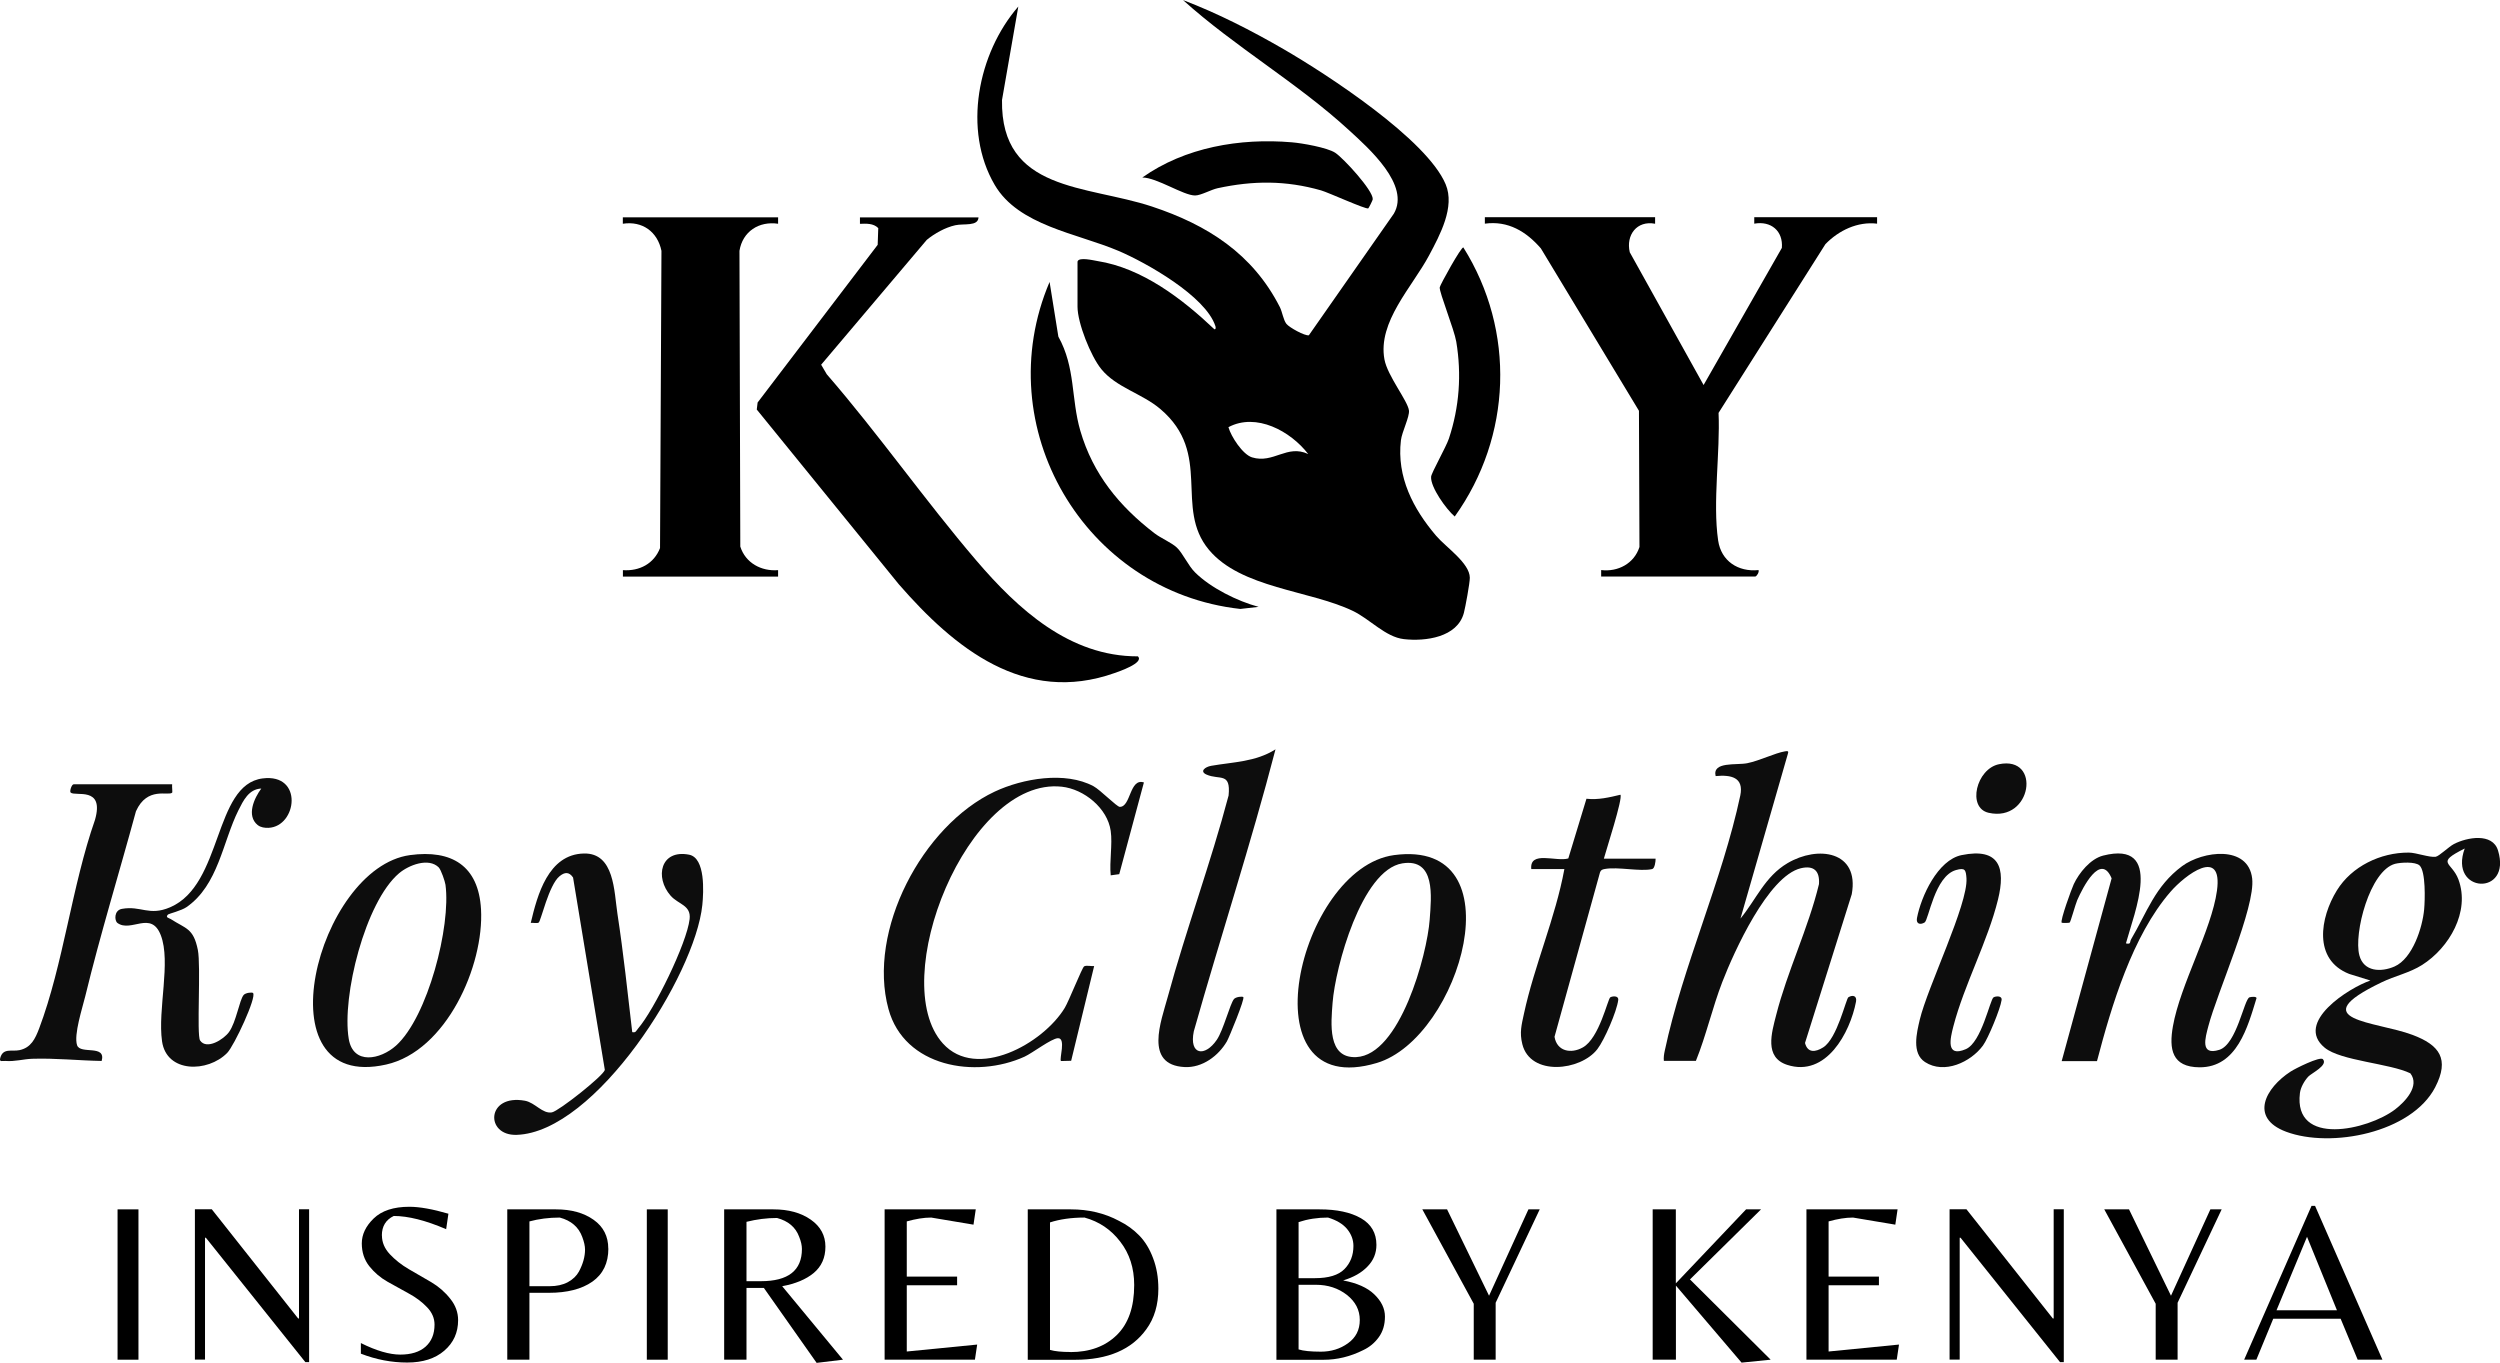 <svg viewBox="0 0 299 163" xmlns="http://www.w3.org/2000/svg" id="b"><defs><style>.d{fill:#0d0d0d;}</style></defs><g id="c"><path d="M16.56,144.64v17.98h-2.5v-17.98h2.5Z"></path><path d="M36.98,162.91h-.46l-11.9-14.88h-.1v14.58h-1.21v-17.98h2.02l10.33,13.06h.1v-13.06h1.21v18.27Z"></path><path d="M45.68,147.77c0,.81.31,1.55.94,2.23.63.67,1.38,1.27,2.27,1.79.9.52,1.8,1.04,2.69,1.56.89.53,1.65,1.19,2.27,1.98.63.78.94,1.64.94,2.56,0,1.49-.55,2.7-1.65,3.65-1.1.95-2.58,1.42-4.44,1.42s-3.71-.35-5.54-1.06v-1.27c1.84.92,3.42,1.38,4.71,1.38s2.3-.31,3.02-.94c.72-.64,1.08-1.52,1.08-2.65,0-.76-.3-1.46-.9-2.08-.6-.63-1.32-1.17-2.17-1.63-.85-.46-1.7-.93-2.56-1.42-.85-.48-1.57-1.1-2.17-1.85-.6-.76-.9-1.67-.9-2.73s.47-2.06,1.42-2.98c.96-.93,2.38-1.4,4.27-1.4,1.22,0,2.78.28,4.67.83l-.27,1.85c-2.45-1.05-4.54-1.58-6.27-1.58-.95.46-1.42,1.24-1.42,2.33Z"></path><path d="M72.76,149.33c0,1.74-.64,3.06-1.92,3.96-1.28.89-3.01,1.33-5.19,1.33h-2.33v8h-2.65v-17.98h5.83c1.83,0,3.33.42,4.5,1.25s1.75,1.98,1.75,3.44ZM63.32,153.83h2.42c.84,0,1.57-.16,2.17-.48.61-.33,1.05-.76,1.33-1.27.48-.9.73-1.78.73-2.63,0-.42-.11-.92-.33-1.5-.43-1.19-1.33-1.97-2.69-2.33-1.31,0-2.52.16-3.63.46v7.75Z"></path><path d="M79.86,144.64v17.98h-2.5v-17.98h2.5Z"></path><path d="M89.28,154.04v8.58h-2.67v-17.98h5.88c1.82,0,3.31.41,4.48,1.23,1.17.82,1.75,1.9,1.75,3.23s-.47,2.37-1.4,3.15c-.93.77-2.19,1.29-3.77,1.58l7.27,8.79-3.15.38-6.31-8.96h-2.08ZM89.28,153.23h1.73c3.26,0,4.9-1.28,4.9-3.85,0-.43-.11-.92-.33-1.46-.42-1.14-1.3-1.89-2.65-2.25-1.24,0-2.45.16-3.65.46v7.1Z"></path><path d="M105.8,162.62v-17.98h10.9l-.27,1.83-5.06-.85c-.88,0-1.85.16-2.92.46v6.6h6.02v1.04h-6.02v7.92l8.42-.83-.27,1.81h-10.79Z"></path><path d="M122.92,162.62v-17.98h5.15c2.13,0,4.05.46,5.77,1.38.93.46,1.73,1.04,2.42,1.75.69.71,1.24,1.61,1.65,2.71.42,1.1.63,2.31.63,3.65,0,1.92-.48,3.54-1.44,4.85-1.75,2.43-4.59,3.65-8.52,3.65h-5.65ZM128.03,161.71c2.3,0,4.15-.68,5.54-2.04,1.39-1.36,2.08-3.35,2.08-5.98,0-2.03-.56-3.76-1.67-5.19-1.1-1.44-2.52-2.4-4.27-2.88-1.57,0-2.95.2-4.13.58v15.25c.58.17,1.4.25,2.44.25Z"></path><path d="M152.66,162.62v-17.98h5.15c2.07,0,3.72.35,4.96,1.06,1.23.71,1.85,1.77,1.85,3.19,0,.99-.35,1.85-1.06,2.58-.7.74-1.67,1.29-2.92,1.67,1.65.31,2.9.86,3.73,1.67.84.81,1.27,1.69,1.27,2.65s-.24,1.78-.73,2.46c-.49.68-1.11,1.2-1.88,1.56-1.54.77-3.12,1.15-4.73,1.15h-5.65ZM155.31,152.87h1.94c1.65,0,2.83-.36,3.54-1.08.72-.73,1.08-1.66,1.08-2.77,0-.73-.25-1.41-.75-2.02-.5-.61-1.27-1.07-2.29-1.38-1.24,0-2.41.18-3.52.54v6.71ZM155.31,153.66v7.73c.57.18,1.46.27,2.67.27s2.3-.33,3.23-1c.94-.67,1.42-1.59,1.42-2.79s-.52-2.19-1.54-3c-1.03-.8-2.27-1.21-3.71-1.21h-2.06Z"></path><path d="M178.89,162.62h-2.63v-6.69l-6.15-11.29h2.96l5.02,10.33,4.71-10.33h1.35l-5.27,11.17v6.81Z"></path><path d="M200.43,162.62h-2.77v-17.98h2.77v8.85l8.4-8.85h1.79l-8.5,8.38,9.65,9.6-3.48.35-7.85-9.21v8.85Z"></path><path d="M216.05,162.62v-17.98h10.9l-.27,1.83-5.06-.85c-.88,0-1.85.16-2.92.46v6.6h6.02v1.04h-6.02v7.92l8.42-.83-.27,1.81h-10.79Z"></path><path d="M246.84,162.91h-.46l-11.9-14.88h-.1v14.58h-1.21v-17.98h2.02l10.33,13.06h.1v-13.06h1.21v18.27Z"></path><path d="M260.45,162.62h-2.63v-6.69l-6.15-11.29h2.96l5.02,10.33,4.71-10.33h1.35l-5.27,11.17v6.81Z"></path><path d="M268.4,162.62l8.06-18.4h.42l8.06,18.4h-2.96l-2.04-4.9h-8.06l-2.02,4.9h-1.46ZM272.27,156.71h7.23l-3.58-8.79-3.65,8.79Z"></path><path d="M128.88,31.27c.15-.55,1.84-.14,2.37-.05,5.36.84,10.17,4.54,13.99,8.16.19.04.17-.25.12-.38-1.16-3.58-8.28-7.59-11.6-9-4.95-2.1-11.94-3.01-14.79-7.88-3.85-6.56-2.03-15.75,2.82-21.34l-1.95,11.18c-.17,11,10.11,10.15,17.93,12.74,6.67,2.21,12.05,5.66,15.29,12.01.32.63.41,1.53.8,2.03.33.42,2.2,1.46,2.68,1.36l10.16-14.54c2-3.41-2.99-7.82-5.36-9.99-6.17-5.67-13.65-9.97-19.85-15.56,4.17,1.59,8.17,3.64,12.03,5.87,5.16,2.99,17.12,10.77,19.38,16.16,1.14,2.71-.68,6.06-1.98,8.5-2.02,3.79-6.17,7.95-5.34,12.45.36,1.96,2.78,4.94,2.93,6.1.1.73-.84,2.56-.96,3.57-.52,4.38,1.47,8.21,4.22,11.43,1.15,1.35,4.01,3.25,4.02,5.01,0,.64-.53,3.51-.71,4.2-.78,2.94-4.61,3.43-7.17,3.14-2.22-.25-4.07-2.41-6.14-3.39-5.16-2.46-13.34-2.7-17.18-7.29-4.21-5.04.49-11.49-5.81-16.84-2.2-1.87-5.28-2.57-7.07-4.78-1.26-1.55-2.84-5.51-2.84-7.46v-5.4ZM156.46,54.3c-2.11-2.74-6.22-4.98-9.54-3.21.31,1.12,1.7,3.26,2.82,3.61,2.57.79,4.18-1.59,6.71-.4Z"></path><path d="M197.95,25.99v.77c-2.18-.42-3.51,1.35-3.03,3.41l8.83,15.88,9.36-16.4c.17-2.02-1.29-3.26-3.3-2.9v-.77h14.69v.77c-2.33-.28-4.59.81-6.18,2.45l-12.78,20.18c.21,4.71-.72,10.68-.05,15.26.36,2.46,2.39,3.79,4.83,3.54.11.24-.23.77-.39.77h-18.43v-.77c2.01.24,3.95-.78,4.58-2.76l-.06-16.29-11.73-19.42c-1.75-2.02-3.92-3.34-6.7-2.96v-.77h20.36Z"></path><path d="M117.03,25.99c-.04,1.12-1.76.72-2.78.95-1.18.26-2.48.98-3.41,1.75l-12.63,14.93.67,1.14c6.23,7.19,11.72,15.06,17.89,22.28,4.97,5.81,11.14,11.48,19.32,11.46.81.78-2.35,1.84-2.77,1.99-10.81,3.84-19.17-2.97-25.83-10.62l-16.98-20.89.1-.84,14.36-18.86.07-2c-.58-.59-1.44-.54-2.19-.51v-.77h14.18Z"></path><path d="M93.06,25.99v.77c-2.29-.34-4.25.93-4.62,3.24l.1,35.37c.62,1.96,2.51,2.98,4.52,2.82v.77h-18.56v-.77c1.99.14,3.72-.78,4.44-2.64l.17-35.55c-.47-2.28-2.28-3.6-4.62-3.24v-.77h18.56Z"></path><path d="M150.53,72.58l-2.19.25c-18.66-2.06-30.18-21.78-22.81-39.11l1.05,6.54c2.07,3.72,1.5,7.39,2.63,11.27,1.51,5.18,4.67,9.03,8.87,12.25.78.6,2.05,1.12,2.67,1.71.72.68,1.35,2.15,2.18,2.97,1.86,1.85,5.08,3.45,7.6,4.12Z"></path><path d="M173.98,61.77c-.99-.84-2.91-3.5-2.82-4.75.03-.46,1.8-3.57,2.13-4.57,1.25-3.77,1.53-7.67.88-11.58-.24-1.45-2.04-5.91-1.98-6.5.03-.28,2.6-4.93,2.83-4.77,6.26,9.97,5.8,22.62-1.03,32.17Z"></path><path d="M163.63,24.92c-.26.15-4.76-1.9-5.63-2.15-4.22-1.2-8.11-1.18-12.37-.26-.79.17-2.01.87-2.7.87-1.4,0-4.58-2.15-6.31-2.15,5.1-3.61,11.68-4.74,17.88-4.21,1.21.1,4.22.62,5.19,1.25s4.53,4.5,4.49,5.54c0,.16-.49,1.09-.54,1.12Z"></path><path d="M199,126.9c-.05-.43.02-.83.11-1.25,2.12-10,6.88-20.39,9.03-30.51.45-2.19-1.12-2.49-2.95-2.32-.42-1.77,2.48-1.28,3.78-1.54,1.49-.3,3.31-1.22,4.52-1.42.34-.06.46-.03.33.33l-5.66,19.67c1.89-2.3,2.92-5.02,5.62-6.62,3.64-2.16,8.63-1.45,7.69,3.71l-5.59,17.79c.31,1.22,1.25,1.11,2.17.53,1.69-1.06,2.73-5.82,3.02-6,.52-.31,1.04-.18.91.53-.71,3.71-3.57,9.07-8.23,7.56-2.77-.9-1.86-3.84-1.32-5.96,1.32-5.21,3.85-10.39,5.12-15.66.11-1.58-.62-2.26-2.16-1.9-3.92.93-8.03,10.05-9.4,13.6-1.2,3.11-1.93,6.4-3.16,9.44h-3.84Z" class="d"></path><path d="M277.8,126.66c.71.73-1.36,1.7-1.73,2.1-.47.51-.91,1.28-1,1.97-.8,6.46,8.13,4.43,11.38,1.96,1.19-.91,3-2.8,1.83-4.32-2.45-1.19-8.33-1.49-10.24-3.06-3.67-3.02,2.9-7.17,5.46-8.04l-2.54-.79c-4.34-1.71-3.48-6.73-1.47-9.99,1.77-2.87,5.22-4.54,8.6-4.52.87,0,2.44.6,3.21.5.42-.06,1.56-1.2,2.2-1.53,1.55-.8,4.6-1.37,5.26.77,1.7,5.54-5.95,5.15-3.98-.23-3.59,1.8-1.55,1.55-.75,3.71,1.42,3.85-1.11,8.17-4.35,10.22-1.52.96-3.22,1.29-4.85,2.08-9.53,4.58-.66,4.64,3.7,6.28,3.22,1.21,4.48,2.87,2.71,6.28-2.83,5.43-12.44,7.31-17.81,5.31-4.45-1.66-2.48-5.26.54-7.21.52-.34,3.5-1.84,3.85-1.47ZM289.38,103.51c-.5-.47-2.24-.37-2.92-.2-3.03.8-4.98,8.35-4.28,10.95.52,1.97,2.59,2.04,4.21,1.33,2.15-.95,3.34-4.64,3.54-6.84.1-1.09.2-4.54-.55-5.24Z" class="d"></path><path d="M246.58,126.9l5.97-21.85c-1.31-3.14-3.45,1.1-4.11,2.6-.2.45-.79,2.59-.9,2.68-.09.08-.92.06-.96.03-.22-.21,1.18-4.06,1.44-4.61.64-1.36,1.99-3.03,3.51-3.42,7.33-1.86,3.72,6.85,2.73,10.5.66.14.43-.17.62-.49,1.9-3.22,2.86-6.35,6.1-8.75,2.46-1.82,7.91-2.56,8.38,1.48.4,3.44-4.19,13.62-5.25,17.69-.34,1.32-1.03,3.54,1.32,2.8,2.09-.66,2.96-6.06,3.61-6.28.18-.06.84-.13.84.1-1.05,3.43-2.33,8.29-6.82,8.27-3.31-.02-3.66-2.18-3.18-4.9.88-5,4.62-11.5,5.27-16.23.72-5.3-3.8-1.89-5.56.14-4.56,5.26-7.05,13.62-8.79,20.25h-4.21Z" class="d"></path><path d="M132.84,99.37c-.39-2.72-3.19-4.99-5.85-5.28-11.26-1.22-21,23.22-14.22,30.71,4.02,4.45,11.97.03,14.57-4.25.5-.82,2.08-4.83,2.32-4.97.26-.16.85,0,1.2-.04l-2.75,11.33-1.22.03c-.23-.23.64-2.78-.37-2.73-.77.03-3.05,1.78-3.99,2.21-5.88,2.67-14.38,1.23-16.27-5.7-2.56-9.36,4.06-21.93,12.7-26,3.37-1.58,8.44-2.46,11.82-.65.83.45,2.78,2.46,3.14,2.47,1.34.03,1.16-3.48,2.89-2.92l-2.95,10.97-1.02.14c-.17-1.66.23-3.71,0-5.31Z" class="d"></path><path d="M49.03,102.27c5.01-.68,8.2,1.28,8.5,6.47.38,6.76-4.16,16.97-11.35,18.58-15.15,3.4-8.25-23.55,2.86-25.05ZM52.49,103.76c-1.22-1.24-3.61-.29-4.76.68-4.05,3.43-6.87,14.75-6.02,19.81.53,3.15,3.78,2.48,5.65.81,3.81-3.43,6.59-14.31,5.92-19.24-.06-.42-.53-1.78-.79-2.05Z" class="d"></path><path d="M166.73,102.27c14.89-2.01,7.95,21.87-2.06,24.86-15.89,4.75-9.41-23.31,2.06-24.86ZM167.71,103.26c-4.88.8-8.01,12.47-8.33,16.64-.19,2.48-.64,6.69,2.82,6.53,5.24-.24,8.48-12.23,8.79-16.44.2-2.75.73-7.38-3.28-6.73Z" class="d"></path><path d="M75.6,123.44c.46.11.48-.16.7-.41,1.95-2.25,5.85-10.22,6.18-13.11.19-1.67-1.34-1.74-2.27-2.79-1.93-2.2-1.21-5.57,2.2-4.91,1.98.38,1.74,4.48,1.59,6.01-.86,8.45-12.78,27.2-22.21,27.5-3.81.12-3.63-4.93,1-4.08,1.22.23,2.09,1.59,3.22,1.39.82-.15,6.1-4.33,6.33-5.07l-3.8-23.02c-.48-.7-1-.66-1.62-.15-1.28,1.04-2.23,5.38-2.49,5.54-.22.13-.67,0-.95.04.79-3.34,2.09-8.21,6.36-8.3,3.66-.08,3.6,4.55,4.01,7.23.72,4.69,1.22,9.45,1.77,14.16Z" class="d"></path><path d="M148.7,119.25c.21.19-1.7,4.84-1.97,5.31-1.02,1.74-2.95,3.17-5.05,3.06-4.87-.25-2.81-5.47-2.02-8.38,2.2-8.09,5.14-15.99,7.28-24.1.28-2.83-1.08-1.81-2.64-2.5-.86-.38-.18-.92.56-1.05,2.63-.46,5.31-.46,7.69-1.97-2.94,11.32-6.59,22.46-9.77,33.72-.59,2.85,1.32,3.12,2.75,1.02.79-1.16,1.57-4.28,2.05-4.87.22-.27,1-.35,1.12-.24Z" class="d"></path><path d="M20.59,93.81c-.04.24.06.93,0,.99-.44.44-2.98-.79-4.33,2.23-2,7.36-4.26,14.7-6.06,22.11-.34,1.4-1.4,4.63-.98,5.87.39,1.14,3.49-.13,2.94,1.88-2.78-.05-5.53-.35-8.31-.26-1.11.04-2.02.35-3.21.26-.33-.03-.76.18-.61-.36.33-1.23,1.4-.74,2.29-.93,1.39-.29,1.89-1.36,2.36-2.59,2.89-7.66,3.93-17.11,6.68-24.95,1.17-4.08-2.36-2.76-2.91-3.27-.15-.14.11-.99.37-.99h11.77Z" class="d"></path><path d="M183.14,103.94c-.22-2.25,2.98-.84,4.43-1.27l2.17-7.14c1.39.16,2.73-.16,4.06-.48.33.38-1.72,6.67-1.98,7.65h6.19c.01.31-.1,1.17-.41,1.24-1.43.33-4.11-.3-5.66-.01-.29.05-.48.11-.58.41l-5.44,19.66c.29,1.74,1.97,2.07,3.39,1.27,1.97-1.1,2.98-5.81,3.28-5.99.22-.14,1.02-.25.95.33-.17,1.35-1.64,4.75-2.49,5.86-2,2.62-8.02,3.28-8.98-.59-.35-1.4-.09-2.31.2-3.66,1.23-5.72,3.77-11.49,4.83-17.28h-3.96Z" class="d"></path><path d="M30.82,98.68c-1.38-1.13-.42-3.22.43-4.37-1.5.06-2.16,1.46-2.73,2.59-1.9,3.81-2.4,8.94-6.21,11.59-.6.42-2.13.8-2.21.88-.38.37.13.43.32.55,1.81,1.17,2.71,1.07,3.24,3.68.39,1.92-.16,10.2.27,10.84.78,1.16,2.82-.12,3.46-1.01.86-1.18,1.24-3.82,1.75-4.43.23-.27,1-.35,1.12-.24.48.45-2.25,6.31-3.09,7.17-2.33,2.37-7.25,2.41-7.79-1.39s1.09-9.48-.15-12.69c-1.16-3-3.55-.28-5.18-1.46-.38-.28-.42-1.52.53-1.69,2.3-.41,3.23.9,5.77-.19,6.33-2.72,5.17-14.65,11.05-15.41,4.92-.63,4.12,5.76.71,5.91-.42.02-.95-.05-1.28-.33Z" class="d"></path><path d="M238.44,119.28c.22-.14,1.03-.24.95.33-.13,1.01-1.61,4.6-2.23,5.44-1.46,1.98-4.63,3.47-6.93,1.97-1.61-1.05-.99-3.5-.63-5.05.93-3.92,5.79-13.83,5.59-16.92-.07-1.03-.17-1.3-1.26-.99-2.56.73-3.26,5.98-3.75,6.27-.52.31-1.04.18-.91-.53.49-2.58,2.48-6.95,5.34-7.53,4.54-.92,5.28,1.53,4.35,5.32-1.23,5.01-4.04,10.17-5.34,15.17-.36,1.4-.95,3.76,1.49,2.72,1.89-.81,2.89-5.92,3.32-6.2Z" class="d"></path><path d="M239.08,91.4c5.1-1.05,3.94,6.99-1.24,5.81-2.61-.59-1.47-5.26,1.24-5.81Z" class="d"></path></g></svg>